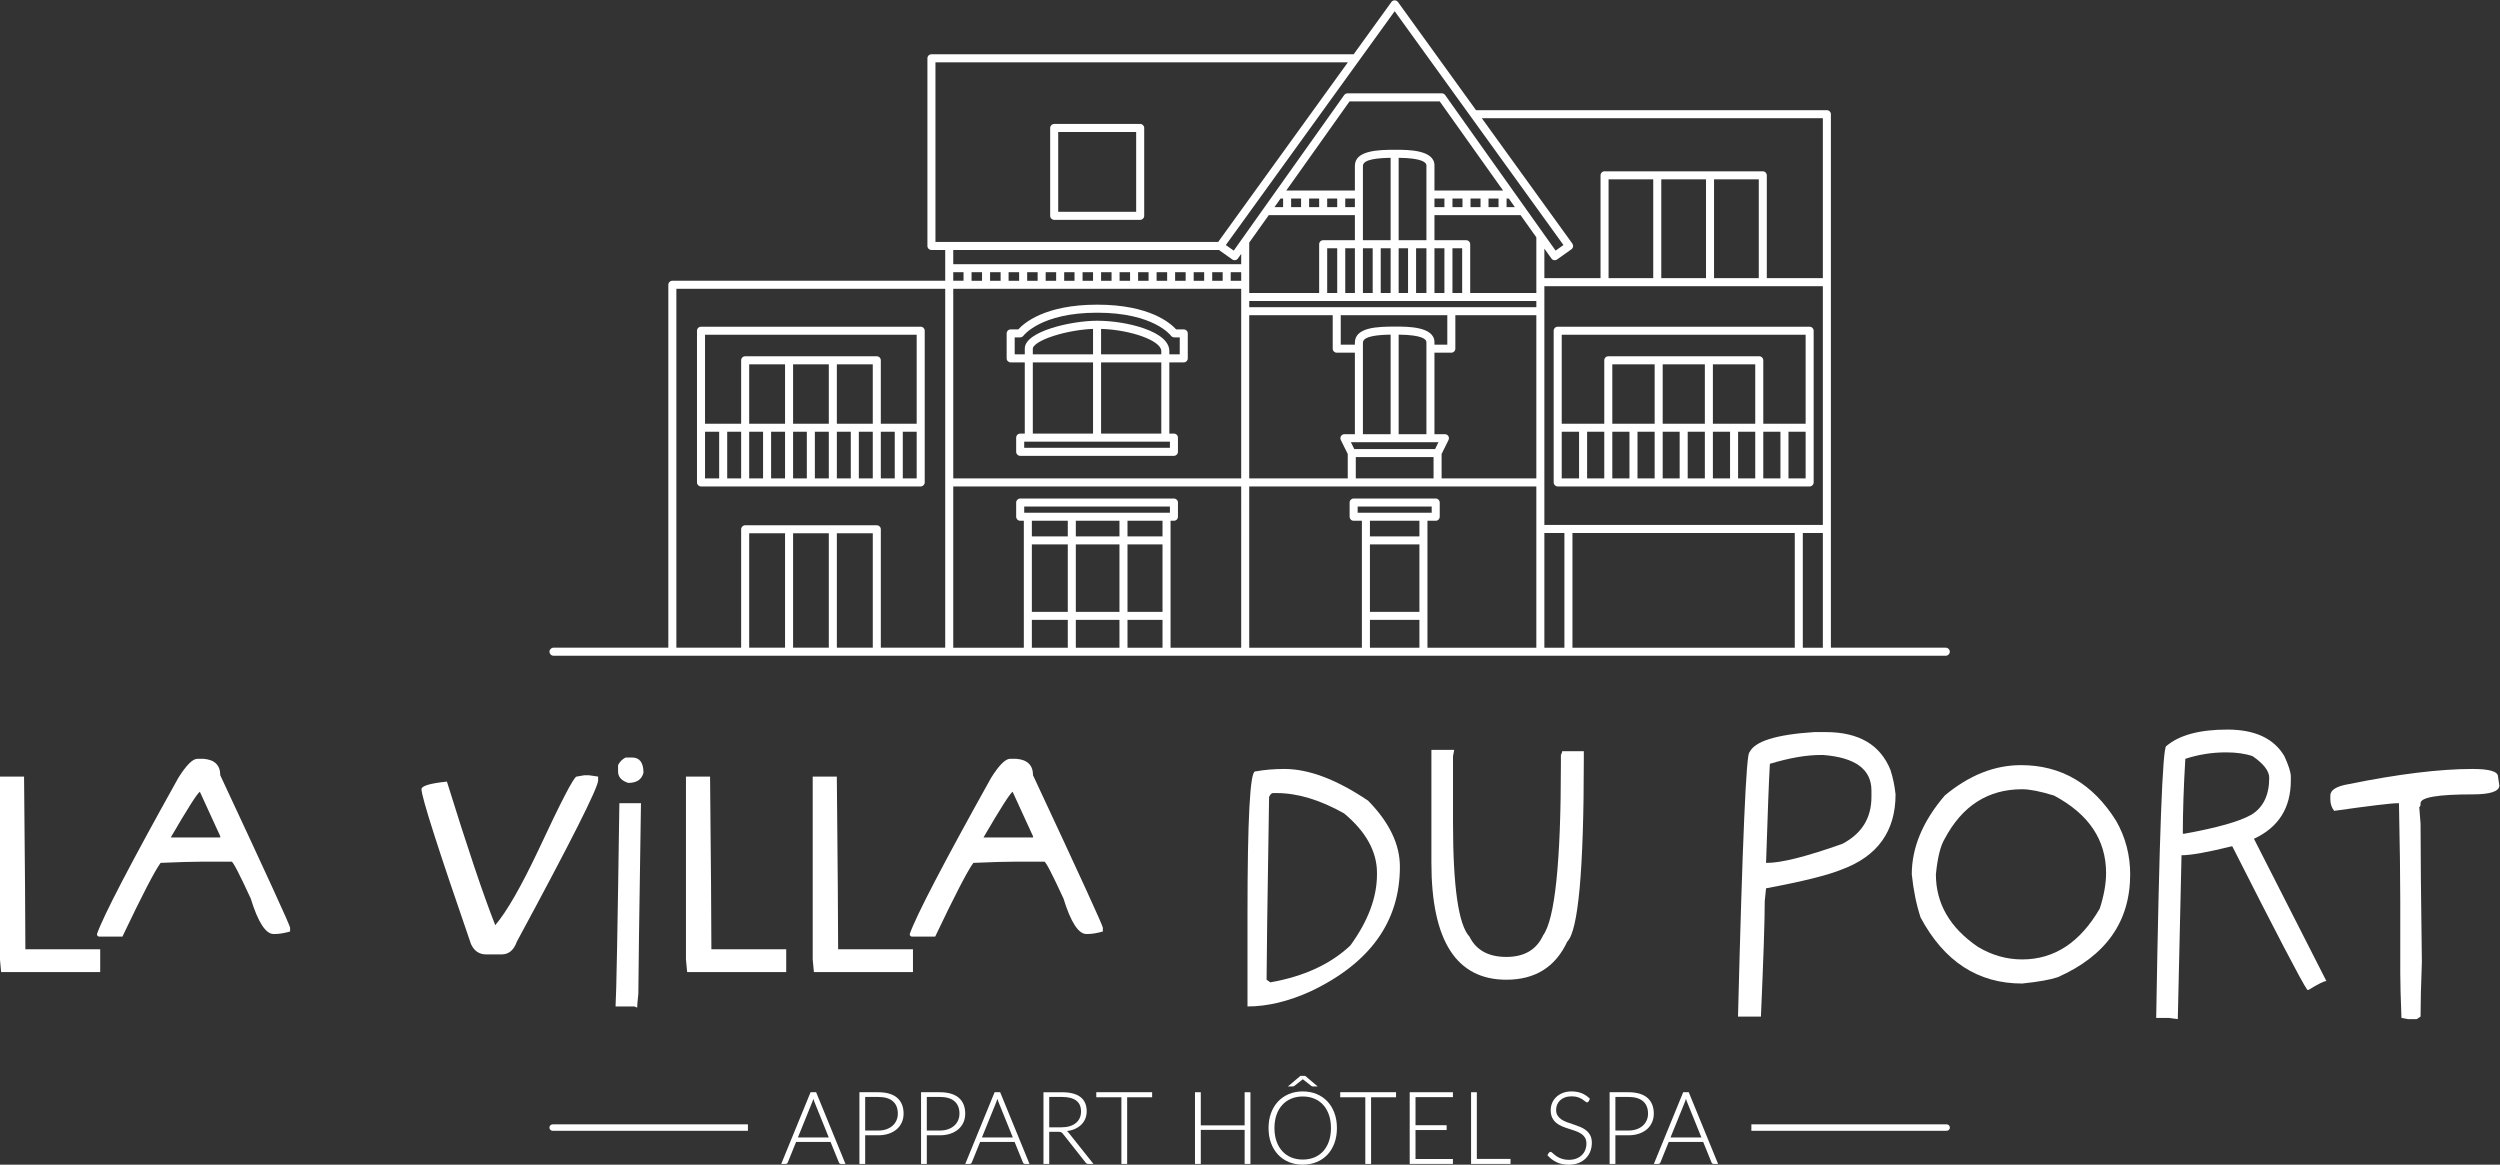 <?xml version="1.0" encoding="UTF-8" standalone="no"?>
<svg
   xmlns:dc="http://purl.org/dc/elements/1.1/"
   xmlns:cc="http://creativecommons.org/ns#"
   xmlns:rdf="http://www.w3.org/1999/02/22-rdf-syntax-ns#"
   xmlns:svg="http://www.w3.org/2000/svg"
   xmlns="http://www.w3.org/2000/svg"
   xmlns:sodipodi="http://sodipodi.sourceforge.net/DTD/sodipodi-0.dtd"
   xmlns:inkscape="http://www.inkscape.org/namespaces/inkscape"
   inkscape:version="1.0 (4035a4fb49, 2020-05-01)"
   sodipodi:docname="villa-du-port_blanc.svg"
   viewBox="0 0 518.492 241.549"
   height="241.549"
   width="518.492"
   xml:space="preserve"
   id="svg2"
   version="1.1"><rect x="0" y="0" width="518.492" height="241.549" fill="#333333" stroke="none"/><defs
     id="defs6"><clipPath
       id="clipPath18"
       clipPathUnits="userSpaceOnUse"><path
         id="path16"
         d="M 0,242.539 H 446.889 V 0 H 0 Z" /></clipPath></defs><sodipodi:namedview
     inkscape:current-layer="g10"
     inkscape:window-maximized="1"
     inkscape:window-y="30"
     inkscape:window-x="0"
     inkscape:cy="186.77287"
     inkscape:cx="243.83533"
     inkscape:zoom="1.6071338"
     inkscape:guide-bbox="true"
     showguides="true"
     fit-margin-bottom="0"
     fit-margin-right="0"
     fit-margin-left="0"
     fit-margin-top="0"
     showgrid="false"
     id="namedview4"
     inkscape:window-height="947"
     inkscape:window-width="1680"
     inkscape:pageshadow="2"
     inkscape:pageopacity="0"
     guidetolerance="10"
     gridtolerance="10"
     objecttolerance="10"
     borderopacity="1"
     bordercolor="#666666"
     pagecolor="#ffffff" /><g
     transform="matrix(1.333,0,0,-1.333,-38.587,285.913)"
     inkscape:label="logo_la_villa_du_port"
     inkscape:groupmode="layer"
     id="g10"><path
       d="m 145.315,39.553 h -30.384 c -0.276,0 -0.5,-0.224 -0.5,-0.5 0,-0.276 0.224,-0.5 0.5,-0.5 h 30.384 z"
       style="fill:#ffffff;fill-opacity:1;fill-rule:nonzero;stroke:none"
       id="path22" /><path
       d="m 331.822,39.553 h -30.385 v -1 h 30.385 c 0.276,0 0.5,0.224 0.5,0.5 0,0.276 -0.224,0.5 -0.5,0.5"
       style="fill:#ffffff;fill-opacity:1;fill-rule:nonzero;stroke:none"
       id="path26" /><path
       d="m 212.5,159.355 h -1.62 v 0.51 c 0,1.41 -1.38,2.64 -3.98,3.54 -2.11,0.74 -4.83,1.18 -7.27,1.18 -3.96,0 -11.24,-1.64 -11.24,-4.32 v -0.91 h -1.57 v 2.64 h 0.85 c 0.2,0 0.39,0.1 0.51,0.26 0.03,0.03 2.68,3.58 11.45,3.58 h 0.06 c 8.77,0 11.42,-3.55 11.44,-3.58 0.12,-0.16 0.31,-0.26 0.52,-0.26 h 0.85 z m -12.24,0 v 3.96 c 4.66,-0.14 9.37,-1.84 9.37,-3.45 v -0.51 z m 9.37,-12.33 h -9.37 v 11.08 h 9.37 z m -19.99,12.33 v 0.91 c 0,0.33 0.68,1.15 3.29,1.98 1.89,0.6 4.16,1 6.08,1.07 v -3.96 z m 9.37,-12.33 h -9.37 v 11.08 h 9.37 z m 11.96,-2.21 h -22.67 v 0.96 h 22.67 z m 2.15,18.42 h -1.18 c -0.82,0.92 -4.07,3.85 -12.25,3.85 h -0.06 c -8.18,0 -11.43,-2.93 -12.25,-3.85 h -1.18 c -0.35,0 -0.63,-0.27 -0.63,-0.62 v -3.89 c 0,-0.34 0.28,-0.62 0.63,-0.62 h 2.19 v -11.08 h -0.72 c -0.34,0 -0.62,-0.28 -0.62,-0.63 v -2.21 c 0,-0.34 0.28,-0.62 0.62,-0.62 h 23.92 c 0.35,0 0.63,0.28 0.63,0.62 v 2.21 c 0,0.35 -0.28,0.63 -0.63,0.63 h -0.71 v 11.08 h 2.24 c 0.35,0 0.63,0.28 0.63,0.62 v 3.89 c 0,0.35 -0.28,0.62 -0.63,0.62"
       style="fill:#ffffff;fill-opacity:1;fill-rule:nonzero;stroke:none"
       id="path30" /><path
       id="path32"
       style="fill:#ffffff;fill-opacity:1;fill-rule:nonzero;stroke:none"
       d="m 205.72,181.534 h -12.13 v 12.42 h 12.13 z m 0.63,13.671 h -13.38 c -0.35,0 -0.63,-0.281 -0.63,-0.62 v -13.681 c 0,-0.339 0.28,-0.62 0.63,-0.62 h 13.38 c 0.34,0 0.62,0.281 0.62,0.62 v 13.681 c 0,0.339 -0.28,0.62 -0.62,0.62" /><path
       d="m 309.88,148.565 h -6.59 v 9.86 c 0,0.35 -0.28,0.63 -0.62,0.63 h -23.49 c -0.35,0 -0.63,-0.28 -0.63,-0.63 v -9.86 h -6.62 v 13.84 h 37.95 z m 0,-8.51 h -2.67 v 7.26 h 2.67 z m -3.92,0 h -2.67 v 7.26 h 2.67 z m -3.92,8.51 h -6.59 v 9.24 h 6.59 z m 0,-8.51 h -2.67 v 7.26 h 2.67 z m -3.92,0 h -2.67 v 7.26 h 2.67 z m -3.92,8.51 h -6.561 v 9.24 h 6.561 z m 0,-8.51 h -2.67 v 7.26 h 2.67 z m -3.92,0 h -2.641 v 7.26 h 2.641 z m -3.89,8.51 h -6.59 v 9.24 h 6.59 z m 0,-8.51 h -2.67 v 7.26 h 2.67 z m -3.92,0 h -2.67 v 7.26 h 2.67 z m -3.92,0 h -2.67 v 7.26 h 2.67 z m -3.92,0 h -2.7 v 7.26 h 2.7 z m 35.88,23.6 h -39.21 c -0.34,0 -0.62,-0.28 -0.62,-0.63 v -23.6 c 0,-0.34 0.28,-0.62 0.62,-0.62 h 39.21 c 0.34,0 0.62,0.28 0.62,0.62 v 23.6 c 0,0.35 -0.28,0.63 -0.62,0.63"
       style="fill:#ffffff;fill-opacity:1;fill-rule:nonzero;stroke:none"
       id="path36" /><path
       d="m 171.57,148.565 h -5.58 v 9.86 c 0,0.35 -0.28,0.63 -0.63,0.63 h -20.48 c -0.34,0 -0.62,-0.28 -0.62,-0.63 v -9.86 h -5.62 v 13.84 h 32.93 z m 0,-8.51 h -2.16 v 7.26 h 2.16 z m -3.41,0 h -2.17 v 7.26 h 2.17 z m -3.42,8.51 h -5.59 v 9.24 h 5.59 z m 0,-8.51 h -2.17 v 7.26 h 2.17 z m -3.42,0 h -2.17 v 7.26 h 2.17 z m -3.42,8.51 h -5.56 v 9.24 h 5.56 z m 0,-8.51 h -2.17 v 7.26 h 2.17 z m -3.42,0 h -2.14 v 7.26 h 2.14 z m -3.39,8.51 h -5.58 v 9.24 h 5.58 z m 0,-8.51 h -2.17 v 7.26 h 2.17 z m -3.42,0 h -2.16 v 7.26 h 2.16 z m -3.41,0 h -2.17 v 7.26 h 2.17 z m -3.42,0 h -2.2 v 7.26 h 2.2 z m 31.36,23.6 h -34.19 c -0.34,0 -0.62,-0.28 -0.62,-0.63 v -23.6 c 0,-0.34 0.28,-0.62 0.62,-0.62 h 34.19 c 0.34,0 0.62,0.28 0.62,0.62 v 23.6 c 0,0.35 -0.28,0.63 -0.62,0.63"
       style="fill:#ffffff;fill-opacity:1;fill-rule:nonzero;stroke:none"
       id="path40" /><path
       d="m 312.559,171.214 h -8.72 v 15.99 c 0,0.35 -0.28,0.63 -0.62,0.63 h -24.63 c -0.34,0 -0.62,-0.28 -0.62,-0.63 v -15.99 h -8.739 v 4.59 l 1.1,-1.54 c 0.2,-0.28 0.589,-0.35 0.87,-0.15 l 2.24,1.59 c 0.14,0.1 0.229,0.25 0.26,0.41 0.019,0.17 -0.021,0.33 -0.111,0.47 l -14.09,19.51 h 53.06 z m -16.93,15.37 h 6.96 v -15.37 h -6.96 z m -8.21,0 h 6.96 v -15.37 h -6.96 z m -8.2,0 h 6.95 v -15.37 h -6.95 z m 33.34,-53.77 h -43.329 v 37.15 h 43.329 z m 0,-19.1 h -3.119 v 17.85 h 3.119 z m -4.369,0 h -34.591 v 17.85 h 34.591 z m -35.841,0 h -3.119 v 17.85 h 3.119 z m -5.989,68.28 v 0.01 l -1.311,1.84 -11.26,15.86 c -0.12,0.16 -0.309,0.26 -0.509,0.26 h -14.681 c -0.199,0 -0.39,-0.1 -0.51,-0.26 l -10.74,-15.12 -1.83,-2.58 c 0,-0.01 0,-0.01 -0.01,-0.01 l -4.61,-6.5 -1.23,0.87 26.271,36.38 26.26,-36.38 -1.22,-0.87 z m -3.011,0.27 v 1.33 h 0.351 l 0.939,-1.33 z m 4.631,-13.36 h -10.29 v 7.58 c 0,0.35 -0.28,0.63 -0.631,0.63 h -4.93 v 3.9 h 13.401 l 2.45,-3.45 z m -13.051,6.96 h 1.511 v -6.96 h -1.511 z m -17.93,-6.96 h -1.56 v 6.96 h 1.56 z m 2.75,0 h -1.5 v 6.96 h 1.5 z m -8.37,13.36 h -1.55 v 1.33 h 1.55 z m 2.811,0 h -1.561 v 1.33 h 1.561 z m 2.809,0 h -1.56 v 1.33 h 1.56 z m 2.75,0 h -1.5 v 1.33 h 1.5 z m 2.77,-13.36 h -1.52 v 6.96 h 1.52 z m 2.79,0 h -1.54 v 6.96 h 1.54 z m -4.31,8.21 v 11.57 c 0,1.06 2.52,1.22 4.31,1.25 v -12.82 z m 7.02,-8.21 h -1.46 v 6.96 h 1.46 z m 2.86,0 h -1.61 v 6.96 h 1.61 z m -4.32,8.21 v 12.82 c 3.75,-0.04 4.32,-0.76 4.32,-1.18 v -11.64 z m 5.57,-1.25 h 1.55 v -6.96 h -1.55 z m 1.55,6.4 h -1.55 v 1.33 h 1.55 z m 2.811,0 h -1.561 v 1.33 h 1.561 z m 2.809,0 h -1.56 v 1.33 h 1.56 z m 2.8,0 h -1.56 v 1.33 h 1.56 z m -9.97,2.58 v 3.91 c 0,2.43 -4.149,2.43 -5.92,2.43 h -0.269 c -1.28,0 -2.83,-0.02 -4.061,-0.35 -1.219,-0.32 -2.13,-0.94 -2.13,-2.15 v -3.84 h -10.679 l 9.849,13.87 h 14.031 l 9.859,-13.87 z m -24.889,-2.58 0.939,1.33 h 0.401 v -1.33 z m 12.509,-1.25 v -3.9 h -4.929 c -0.351,0 -0.63,-0.28 -0.63,-0.63 v -7.58 h -10.88 v 7.84 l 3.039,4.27 z m 28.231,-14.32 h -44.67 v 0.96 h 44.67 z m 0,-26.64 h -14.74 v 3.8 l 1.08,2.18 c 0.09,0.2 0.08,0.43 -0.031,0.61 -0.12,0.18 -0.32,0.29 -0.54,0.29 h -1.62 v 12.68 h 2.62 c 0.35,0 0.63,0.28 0.63,0.62 v 5.21 h 12.601 z m -21.421,6.88 v 15.49 c 3.75,-0.04 4.32,-0.75 4.32,-1.18 v -14.31 z m -5.56,0 v 14.24 c 0,1.06 2.52,1.22 4.31,1.25 v -15.49 z m 10.991,-6.88 h -12.101 v 3.32 h 12.101 z m -12.34,4.57 -0.521,1.06 h 13.62 l -0.519,-1.06 z m 6.559,19.05 h -0.269 c -1.28,0 -2.83,-0.02 -4.061,-0.34 -1.219,-0.32 -2.13,-0.95 -2.13,-2.16 v -0.31 h -2.2 v 4.58 h 16.58 v -4.58 h -2 v 0.38 c 0,2.43 -4.149,2.43 -5.92,2.43 m -9.28,-4.06 h 2.82 v -12.68 h -1.629 c -0.21,0 -0.411,-0.11 -0.531,-0.29 -0.109,-0.18 -0.12,-0.41 -0.03,-0.61 l 1.08,-2.18 v -3.8 h -15.329 v 25.39 h 12.989 v -5.21 c 0,-0.34 0.281,-0.62 0.63,-0.62 m 31.051,-45.9 h -16.941 v 19.75 h 1.291 c 0.339,0 0.62,0.28 0.62,0.63 v 2.21 c 0,0.34 -0.281,0.62 -0.62,0.62 h -12.781 c -0.34,0 -0.62,-0.28 -0.62,-0.62 v -2.21 c 0,-0.35 0.28,-0.63 0.62,-0.63 h 1.29 v -19.75 h -17.529 v 25.09 h 44.67 z m -27.801,21.96 h 11.521 v -0.96 h -11.521 z m 9.61,-4.64 h -7.7 v 2.43 h 7.7 z m 0,-11.74 h -7.7 v 10.49 h 7.7 z m 0,-5.58 h -7.7 v 4.33 h 7.7 z m -27.729,59.67 h -44.801 v 2.21 h 41.341 l 2.08,-1.48 c 0.109,-0.08 0.239,-0.11 0.359,-0.11 0.201,0 0.391,0.09 0.51,0.26 l 0.511,0.72 z m 0,-2.58 h -1.63 v 1.33 h 1.63 z m -4.511,1.33 h 1.63 v -1.33 h -1.63 z m -2.88,0 h 1.63 v -1.33 h -1.63 z m -2.89,0 h 1.64 v -1.33 h -1.64 z m -2.88,0 h 1.64 v -1.33 h -1.64 z m -2.88,0 h 1.63 v -1.33 h -1.63 z m -2.879,0 h 1.63 v -1.33 h -1.63 z m -2.881,0 h 1.63 v -1.33 h -1.63 z m -2.88,0 h 1.63 v -1.33 h -1.63 z m -2.86,0 h 1.61 v -1.33 h -1.61 z m -2.879,0 h 1.63 v -1.33 h -1.63 z m -2.881,0 h 1.63 v -1.33 h -1.63 z m -2.889,0 h 1.64 v -1.33 h -1.64 z m -2.88,0 h 1.64 v -1.33 h -1.64 z m -2.881,0 h 1.63 v -1.33 h -1.63 z m 41.951,-32.08 h -44.8 v 29.5 h 44.8 z m 0,-26.34 h -10.991 v 19.75 h 0.52 c 0.35,0 0.631,0.28 0.631,0.63 v 2.21 c 0,0.34 -0.281,0.62 -0.631,0.62 h -23.92 c -0.339,0 -0.62,-0.28 -0.62,-0.62 v -2.21 c 0,-0.35 0.281,-0.63 0.62,-0.63 h 0.571 v -19.75 h -10.981 v 25.09 h 44.801 z m -11.09,21 h -22.67 v 0.96 h 22.67 z m -1.151,-3.68 h -5.45 v 2.43 h 5.45 z m 0,-11.74 h -5.45 v 10.49 h 5.45 z m 0,-5.58 h -5.45 v 4.33 h 5.45 z m -6.699,17.32 h -6.79 v 2.43 h 6.79 z m 0,-11.74 h -6.79 v 10.49 h 6.79 z m 0,-5.58 h -6.79 v 4.33 h 6.79 z m -8.04,17.32 h -5.59 v 2.43 h 5.59 z m 0,-11.74 h -5.59 v 10.49 h 5.59 z m 0,-5.58 h -5.59 v 4.33 h 5.59 z m -17.821,58.42 h 1.6 v -1.33 h -1.6 z m -2.769,4.71 v 27.95 h 64.17 l -20.181,-27.95 z m 1.519,-63.13 h -10.019 v 18.43 c 0,0.34 -0.281,0.62 -0.631,0.62 h -20.48 c -0.34,0 -0.62,-0.28 -0.62,-0.62 v -18.43 h -10.079 v 55.84 h 41.829 z m -11.269,0 h -5.59 v 17.8 h 5.59 z m -6.841,0 h -5.56 v 17.8 h 5.56 z m -6.81,0 h -5.58 v 17.8 h 5.58 z m 180.59,0 h -17.87 v 83.01 c 0,0.34 -0.279,0.62 -0.619,0.62 h -54.591 l -12.149,16.83 c -0.12,0.17 -0.311,0.26 -0.51,0.26 -0.2,0 -0.391,-0.09 -0.511,-0.26 l -5.87,-8.13 h -65.689 c -0.351,0 -0.63,-0.28 -0.63,-0.63 v -29.2 c 0,-0.34 0.279,-0.62 0.63,-0.62 h 2.139 v -4.79 h -42.449 c -0.351,0 -0.63,-0.28 -0.63,-0.62 v -56.47 h -17.87 c -0.34,0 -0.621,-0.28 -0.621,-0.62 0,-0.35 0.281,-0.63 0.621,-0.63 h 216.619 c 0.351,0 0.63,0.28 0.63,0.63 0,0.34 -0.279,0.62 -0.63,0.62"
       style="fill:#ffffff;fill-opacity:1;fill-rule:nonzero;stroke:none"
       id="path44" /><path
       d="m 155.431,43.335 c 0.021,0.063 0.041,0.129 0.062,0.196 0.021,-0.067 0.041,-0.133 0.062,-0.196 0.039,-0.119 0.075,-0.219 0.11,-0.304 l 2.23,-5.517 h -4.805 l 2.231,5.51 c 0.035,0.091 0.072,0.196 0.11,0.311 m 0.494,1.218 h -0.865 l -4.536,-11.086 -0.028,-0.069 h 0.684 c 0.084,0 0.158,0.025 0.22,0.074 0.059,0.049 0.1,0.104 0.123,0.169 l 1.285,3.178 h 5.363 l 1.292,-3.178 c 0.029,-0.072 0.071,-0.13 0.123,-0.172 0.056,-0.047 0.128,-0.071 0.212,-0.071 h 0.692 l -4.552,11.124 z"
       style="fill:#ffffff;fill-opacity:1;fill-rule:nonzero;stroke:none"
       id="path48" /><path
       d="m 168.639,41.221 c 0,-0.377 -0.071,-0.729 -0.211,-1.046 -0.14,-0.318 -0.344,-0.598 -0.604,-0.831 -0.264,-0.235 -0.588,-0.421 -0.965,-0.553 -0.377,-0.133 -0.813,-0.2 -1.295,-0.2 h -2.006 v 5.229 h 2.006 c 1.02,0 1.796,-0.228 2.307,-0.676 0.509,-0.445 0.768,-1.093 0.768,-1.923 m -3.075,3.331 h -2.902 v -11.154 h 0.896 v 4.453 h 2.006 c 0.612,0 1.169,0.083 1.656,0.248 0.488,0.166 0.909,0.4 1.252,0.697 0.342,0.298 0.608,0.658 0.79,1.07 0.181,0.41 0.273,0.866 0.273,1.355 0,1.062 -0.338,1.894 -1.005,2.469 -0.666,0.572 -1.663,0.862 -2.966,0.862"
       style="fill:#ffffff;fill-opacity:1;fill-rule:nonzero;stroke:none"
       id="path52" /><path
       d="m 178.226,41.221 c 0,-0.376 -0.071,-0.728 -0.211,-1.046 -0.141,-0.319 -0.345,-0.599 -0.605,-0.831 -0.264,-0.235 -0.588,-0.421 -0.964,-0.553 -0.377,-0.133 -0.813,-0.2 -1.296,-0.2 h -2.005 v 5.229 h 2.005 c 1.02,0 1.796,-0.228 2.308,-0.676 0.509,-0.445 0.768,-1.093 0.768,-1.923 m -3.076,3.331 h -2.901 v -11.154 h 0.896 v 4.453 h 2.005 c 0.612,0 1.17,0.083 1.657,0.248 0.487,0.165 0.908,0.4 1.252,0.697 0.342,0.298 0.608,0.658 0.79,1.07 0.181,0.411 0.273,0.867 0.273,1.355 0,1.062 -0.338,1.894 -1.005,2.469 -0.666,0.572 -1.664,0.862 -2.967,0.862"
       style="fill:#ffffff;fill-opacity:1;fill-rule:nonzero;stroke:none"
       id="path56" /><path
       d="m 184.065,43.335 c 0.021,0.063 0.042,0.129 0.062,0.196 0.021,-0.067 0.042,-0.133 0.063,-0.196 0.035,-0.109 0.072,-0.212 0.109,-0.304 l 2.23,-5.517 h -4.805 l 2.232,5.511 c 0.038,0.102 0.075,0.206 0.109,0.31 m 0.494,1.218 h -0.864 l -4.536,-11.086 -0.029,-0.069 h 0.685 c 0.083,0 0.157,0.025 0.219,0.074 0.059,0.049 0.1,0.104 0.124,0.169 l 1.284,3.178 h 5.363 l 1.292,-3.178 c 0.029,-0.072 0.071,-0.129 0.123,-0.172 0.056,-0.047 0.128,-0.071 0.212,-0.071 h 0.692 l -4.552,11.124 z"
       style="fill:#ffffff;fill-opacity:1;fill-rule:nonzero;stroke:none"
       id="path60" /><path
       d="m 196.934,40.531 c -0.137,-0.299 -0.338,-0.559 -0.6,-0.771 -0.26,-0.212 -0.586,-0.379 -0.966,-0.496 -0.383,-0.114 -0.822,-0.172 -1.303,-0.172 h -1.872 v 4.728 h 1.974 c 0.968,0 1.715,-0.188 2.22,-0.56 0.5,-0.369 0.754,-0.944 0.754,-1.71 0,-0.376 -0.07,-0.719 -0.207,-1.019 m -1.968,-2.023 c 0.437,0.057 0.837,0.165 1.19,0.32 0.389,0.172 0.727,0.393 1.003,0.658 0.275,0.266 0.491,0.58 0.64,0.935 0.148,0.353 0.222,0.749 0.222,1.175 0,0.965 -0.324,1.707 -0.963,2.207 -0.636,0.498 -1.608,0.749 -2.891,0.749 h -2.87 v -11.154 h 0.896 v 5 h 1.395 c 0.206,0 0.358,-0.022 0.452,-0.065 0.094,-0.044 0.184,-0.12 0.268,-0.229 l 3.539,-4.484 c 0.062,-0.079 0.125,-0.135 0.191,-0.169 0.064,-0.035 0.145,-0.053 0.239,-0.053 h 0.798 l -3.869,4.861 c -0.072,0.096 -0.153,0.179 -0.24,0.249"
       style="fill:#ffffff;fill-opacity:1;fill-rule:nonzero;stroke:none"
       id="path64" /><path
       d="m 199.515,43.773 h 3.907 V 33.398 h 0.896 v 10.375 h 3.884 v 0.779 h -8.687 z"
       style="fill:#ffffff;fill-opacity:1;fill-rule:nonzero;stroke:none"
       id="path68" /><path
       d="m 222.597,39.396 h -6.823 v 5.156 h -0.904 v -11.154 h 0.904 v 5.297 h 6.823 v -5.297 h 0.904 v 11.154 h -0.904 z"
       style="fill:#ffffff;fill-opacity:1;fill-rule:nonzero;stroke:none"
       id="path72" /><path
       d="m 236.027,38.978 c 0,-0.767 -0.107,-1.461 -0.317,-2.064 -0.21,-0.602 -0.511,-1.121 -0.893,-1.542 -0.383,-0.421 -0.849,-0.746 -1.384,-0.964 -0.537,-0.22 -1.143,-0.332 -1.802,-0.332 -0.648,0 -1.248,0.112 -1.782,0.332 -0.533,0.217 -1,0.543 -1.387,0.965 -0.388,0.42 -0.693,0.939 -0.905,1.541 -0.214,0.604 -0.322,1.298 -0.322,2.064 0,0.762 0.108,1.455 0.322,2.063 0.213,0.606 0.518,1.125 0.905,1.544 0.384,0.42 0.851,0.746 1.388,0.969 0.535,0.223 1.135,0.336 1.781,0.336 0.658,0 1.263,-0.113 1.801,-0.336 0.539,-0.223 1.005,-0.549 1.385,-0.968 0.381,-0.42 0.682,-0.939 0.893,-1.545 0.21,-0.606 0.317,-1.3 0.317,-2.063 m -0.547,4.137 c -0.465,0.497 -1.031,0.885 -1.681,1.156 -0.652,0.27 -1.381,0.407 -2.168,0.407 -0.776,0 -1.5,-0.138 -2.153,-0.41 -0.65,-0.273 -1.216,-0.662 -1.68,-1.156 -0.465,-0.495 -0.834,-1.1 -1.093,-1.799 -0.259,-0.697 -0.39,-1.482 -0.39,-2.335 0,-0.855 0.131,-1.643 0.39,-2.342 0.26,-0.699 0.629,-1.304 1.093,-1.797 0.465,-0.495 1.031,-0.882 1.68,-1.152 0.649,-0.271 1.373,-0.407 2.153,-0.407 0.792,0 1.521,0.136 2.168,0.407 0.65,0.269 1.215,0.657 1.681,1.152 0.467,0.494 0.833,1.1 1.089,1.797 0.256,0.697 0.386,1.486 0.386,2.342 0,0.854 -0.13,1.64 -0.386,2.335 -0.256,0.697 -0.622,1.304 -1.089,1.802"
       style="fill:#ffffff;fill-opacity:1;fill-rule:nonzero;stroke:none"
       id="path76" /><path
       d="m 230.184,45.466 c 0.05,0.013 0.096,0.034 0.144,0.067 l 1.224,0.961 c 0.043,0.032 0.074,0.056 0.102,0.08 l 0.005,-0.004 c 0.018,-0.019 0.048,-0.044 0.09,-0.075 l 1.222,-0.964 c 0.043,-0.03 0.092,-0.052 0.145,-0.066 0.051,-0.013 0.101,-0.02 0.149,-0.02 h 0.707 l -1.94,1.642 -0.014,0.012 h -0.74 l -1.85,-1.566 -0.104,-0.088 h 0.714 c 0.047,0 0.095,0.007 0.146,0.021"
       style="fill:#ffffff;fill-opacity:1;fill-rule:nonzero;stroke:none"
       id="path80" /><path
       d="m 237.465,43.773 h 3.906 V 33.398 h 0.897 v 10.375 h 3.884 v 0.779 h -8.687 z"
       style="fill:#ffffff;fill-opacity:1;fill-rule:nonzero;stroke:none"
       id="path84" /><path
       d="m 248.278,33.398 h 6.725 v 0.764 h -5.821 v 4.509 h 4.844 v 0.748 h -4.844 v 4.37 h 5.821 v 0.763 h -6.725 z"
       style="fill:#ffffff;fill-opacity:1;fill-rule:nonzero;stroke:none"
       id="path88" /><path
       d="m 258.722,44.552 h -0.896 v -11.154 h 6.139 v 0.779 h -5.243 z"
       style="fill:#ffffff;fill-opacity:1;fill-rule:nonzero;stroke:none"
       id="path92" /><path
       d="m 275.728,38.62 c -0.265,0.211 -0.567,0.388 -0.9,0.526 -0.34,0.142 -0.684,0.27 -1.025,0.381 -0.351,0.114 -0.694,0.232 -1.02,0.348 -0.322,0.113 -0.617,0.257 -0.877,0.428 -0.253,0.167 -0.46,0.372 -0.615,0.611 -0.154,0.234 -0.231,0.538 -0.231,0.902 0,0.281 0.053,0.55 0.156,0.8 0.105,0.254 0.259,0.48 0.459,0.671 0.2,0.192 0.452,0.347 0.751,0.459 0.301,0.111 0.653,0.168 1.045,0.168 0.396,0 0.731,-0.049 0.998,-0.145 0.27,-0.097 0.496,-0.206 0.675,-0.32 0.176,-0.112 0.32,-0.219 0.43,-0.315 0.117,-0.106 0.214,-0.158 0.296,-0.158 0.106,0 0.191,0.055 0.247,0.16 l 0.205,0.393 -0.027,0.026 c -0.377,0.377 -0.802,0.662 -1.264,0.847 -0.461,0.184 -0.987,0.277 -1.563,0.277 -0.513,0 -0.979,-0.081 -1.385,-0.242 -0.404,-0.163 -0.748,-0.38 -1.021,-0.643 -0.275,-0.27 -0.487,-0.581 -0.629,-0.929 -0.143,-0.349 -0.216,-0.716 -0.216,-1.089 0,-0.479 0.082,-0.885 0.244,-1.206 0.163,-0.32 0.378,-0.591 0.644,-0.805 0.265,-0.214 0.567,-0.392 0.9,-0.527 0.336,-0.138 0.682,-0.262 1.026,-0.369 0.367,-0.115 0.701,-0.225 1.018,-0.335 0.328,-0.114 0.623,-0.256 0.877,-0.421 0.251,-0.162 0.459,-0.37 0.616,-0.617 0.153,-0.243 0.231,-0.559 0.231,-0.939 0,-0.35 -0.063,-0.685 -0.185,-0.993 -0.121,-0.305 -0.299,-0.574 -0.532,-0.798 -0.23,-0.224 -0.517,-0.403 -0.854,-0.533 -0.34,-0.131 -0.729,-0.197 -1.157,-0.197 -0.308,0 -0.591,0.031 -0.84,0.093 -0.241,0.059 -0.461,0.136 -0.656,0.226 -0.191,0.091 -0.36,0.19 -0.501,0.292 -0.136,0.101 -0.262,0.201 -0.372,0.294 -0.081,0.073 -0.154,0.135 -0.217,0.19 l -0.049,0.043 c -0.083,0.071 -0.153,0.105 -0.212,0.105 -0.098,0 -0.187,-0.047 -0.261,-0.14 l -0.239,-0.375 0.025,-0.029 c 0.397,-0.45 0.867,-0.81 1.397,-1.07 0.53,-0.26 1.171,-0.392 1.906,-0.392 0.566,0 1.077,0.089 1.518,0.264 0.444,0.178 0.823,0.422 1.126,0.728 0.306,0.304 0.542,0.669 0.704,1.083 0.16,0.414 0.241,0.86 0.241,1.327 0,0.458 -0.082,0.847 -0.244,1.159 -0.161,0.308 -0.377,0.573 -0.643,0.786"
       style="fill:#ffffff;fill-opacity:1;fill-rule:nonzero;stroke:none"
       id="path96" /><path
       d="m 285.36,41.221 c 0,-0.376 -0.071,-0.729 -0.212,-1.046 -0.141,-0.319 -0.344,-0.599 -0.604,-0.831 -0.263,-0.235 -0.587,-0.421 -0.964,-0.553 -0.378,-0.133 -0.814,-0.2 -1.296,-0.2 h -2.005 v 5.229 h 2.005 c 1.019,0 1.796,-0.228 2.307,-0.676 0.51,-0.445 0.769,-1.093 0.769,-1.923 m -3.076,3.331 h -2.902 v -11.154 h 0.897 v 4.453 h 2.005 c 0.612,0 1.169,0.083 1.656,0.248 0.488,0.165 0.909,0.399 1.253,0.697 0.342,0.298 0.607,0.657 0.789,1.07 0.182,0.411 0.274,0.867 0.274,1.355 0,1.062 -0.338,1.894 -1.006,2.469 -0.665,0.572 -1.663,0.862 -2.966,0.862"
       style="fill:#ffffff;fill-opacity:1;fill-rule:nonzero;stroke:none"
       id="path100" /><path
       d="m 291.2,43.335 c 0.021,0.063 0.041,0.129 0.062,0.197 0.02,-0.068 0.041,-0.134 0.061,-0.197 0.034,-0.105 0.072,-0.208 0.111,-0.304 l 2.23,-5.517 h -4.806 l 2.232,5.51 c 0.038,0.099 0.075,0.204 0.11,0.311 m 0.506,1.187 -0.013,0.031 h -0.863 l -4.536,-11.086 -0.029,-0.069 h 0.683 c 0.084,0 0.157,0.025 0.221,0.074 0.058,0.049 0.099,0.104 0.123,0.169 l 1.285,3.178 h 5.362 l 1.292,-3.179 c 0.03,-0.072 0.072,-0.129 0.123,-0.171 0.056,-0.047 0.127,-0.071 0.212,-0.071 h 0.692 z"
       style="fill:#ffffff;fill-opacity:1;fill-rule:nonzero;stroke:none"
       id="path104" /><path
       d="m 28.94,93.661 h 3.751 c 0.136,-13.84 0.204,-22.797 0.204,-26.869 h 11.643 v -3.547 h -15.412 l -0.186,1.969 z"
       style="fill:#ffffff;fill-opacity:1;fill-rule:nonzero;stroke:none"
       id="path108" /><path
       d="m 55.513,84.191 h 7.706 v 0.186 l -3.175,6.925 c -0.397,-0.235 -1.907,-2.605 -4.531,-7.111 m 4.141,12.236 h 0.984 c 1.72,-0.148 2.581,-1.003 2.581,-2.562 7.242,-15.499 10.863,-23.403 10.863,-23.712 v -0.595 c -0.917,-0.26 -1.709,-0.389 -2.377,-0.389 h -0.186 c -1.238,0 -2.426,1.843 -3.565,5.533 -1.758,3.812 -2.748,5.719 -2.971,5.719 h -4.735 c -1.387,0 -3.491,-0.062 -6.314,-0.185 -0.928,-1.276 -2.909,-5.102 -5.942,-11.476 h -3.546 c -0.272,0 -0.409,0.135 -0.409,0.409 1.016,2.883 5.237,10.986 12.664,24.306 1.238,1.968 2.222,2.952 2.953,2.952"
       style="fill:#ffffff;fill-opacity:1;fill-rule:nonzero;stroke:none"
       id="path112" /><path
       d="m 119.835,93.865 h 0.78 l 1.393,-0.204 v -0.594 c 0,-1.128 -4.215,-9.489 -12.646,-25.087 -0.47,-1.325 -1.262,-1.987 -2.377,-1.987 h -2.377 c -1.089,0 -1.881,0.532 -2.376,1.598 -5.138,14.878 -7.706,22.914 -7.706,24.102 0,0.52 1.318,0.915 3.955,1.188 3.168,-10.213 5.675,-17.659 7.52,-22.338 1.783,2.092 4.017,5.979 6.704,11.661 3.527,7.563 5.508,11.383 5.942,11.457 z"
       style="fill:#ffffff;fill-opacity:1;fill-rule:nonzero;stroke:none"
       id="path116" /><path
       d="m 126.297,96.631 h 0.984 c 1.189,0 1.783,-0.793 1.783,-2.376 -0.273,-1.054 -1.065,-1.579 -2.377,-1.579 -1.052,0.347 -1.578,0.94 -1.578,1.783 v 0.984 c 0.26,0.532 0.656,0.928 1.188,1.188 m -0.984,-7.111 h 3.361 c -0.273,-17.579 -0.409,-27.457 -0.409,-29.636 -0.124,-1.176 -0.185,-1.9 -0.185,-2.173 l -0.409,0.186 h -2.952 c 0.123,1.745 0.322,12.286 0.594,31.623"
       style="fill:#ffffff;fill-opacity:1;fill-rule:nonzero;stroke:none"
       id="path120" /><path
       d="m 135.674,93.661 h 3.751 c 0.136,-13.84 0.204,-22.797 0.204,-26.869 h 11.643 v -3.547 h -15.412 l -0.186,1.969 z"
       style="fill:#ffffff;fill-opacity:1;fill-rule:nonzero;stroke:none"
       id="path124" /><path
       d="m 155.394,93.661 h 3.751 c 0.136,-13.84 0.204,-22.797 0.204,-26.869 h 11.643 v -3.547 h -15.412 l -0.186,1.969 z"
       style="fill:#ffffff;fill-opacity:1;fill-rule:nonzero;stroke:none"
       id="path128" /><path
       d="m 181.966,84.191 h 7.706 v 0.186 l -3.175,6.925 c -0.397,-0.235 -1.906,-2.605 -4.531,-7.111 m 4.141,12.236 h 0.984 c 1.721,-0.148 2.581,-1.003 2.581,-2.562 7.242,-15.499 10.863,-23.403 10.863,-23.712 v -0.595 c -0.916,-0.26 -1.708,-0.389 -2.377,-0.389 h -0.186 c -1.237,0 -2.426,1.843 -3.565,5.533 -1.758,3.812 -2.748,5.719 -2.971,5.719 h -4.735 c -1.386,0 -3.491,-0.062 -6.313,-0.185 -0.929,-1.276 -2.909,-5.102 -5.942,-11.476 h -3.547 c -0.272,0 -0.409,0.135 -0.409,0.409 1.016,2.883 5.237,10.986 12.664,24.306 1.238,1.968 2.222,2.952 2.953,2.952"
       style="fill:#ffffff;fill-opacity:1;fill-rule:nonzero;stroke:none"
       id="path132" /><path
       d="m 226.401,90.504 c -0.26,-16.205 -0.39,-25.687 -0.39,-28.448 l 0.577,-0.408 c 5.223,0.916 9.376,2.828 12.459,5.738 2.76,3.8 4.141,7.488 4.141,11.066 v 0.204 c 0,3.343 -1.709,6.438 -5.125,9.285 -3.751,2.104 -7.242,3.157 -10.474,3.157 h -0.593 c -0.199,0 -0.397,-0.198 -0.595,-0.594 m 2.377,4.345 c 3.812,0 8.158,-1.648 13.035,-4.94 3.293,-3.367 4.94,-6.79 4.94,-10.268 0,-8.518 -4.612,-14.973 -13.834,-19.367 -3.466,-1.584 -6.759,-2.377 -9.878,-2.377 v 14.223 c 0,14.893 0.395,22.339 1.188,22.339 1.423,0.26 2.94,0.39 4.549,0.39"
       style="fill:#ffffff;fill-opacity:1;fill-rule:nonzero;stroke:none"
       id="path136" /><path
       d="m 251.655,97.82 h 3.547 l -0.186,-0.983 v -10.288 c 0,-10.041 0.854,-15.969 2.563,-17.789 1.04,-2.105 2.952,-3.157 5.737,-3.157 2.785,0 4.692,1.12 5.72,3.362 1.844,2.537 2.766,11.431 2.766,26.683 v 1.374 c 0.136,0.26 0.205,0.457 0.205,0.594 h 3.361 v -1.189 c 0,-17.294 -0.861,-26.776 -2.581,-28.447 -1.833,-3.949 -4.989,-5.924 -9.471,-5.924 -7.774,0 -11.661,6.06 -11.661,18.18 z"
       style="fill:#ffffff;fill-opacity:1;fill-rule:nonzero;stroke:none"
       id="path140" /><path
       d="m 304.316,95.648 c -0.136,-2.241 -0.334,-7.379 -0.594,-15.412 h 0.186 c 2.203,0 6.091,0.983 11.661,2.952 3.033,1.571 4.55,4.011 4.55,7.316 v 0.984 c 0,3.306 -2.507,5.149 -7.521,5.534 h -0.39 c -2.241,0 -4.871,-0.459 -7.892,-1.374 m 6.908,4.938 h 1.782 c 5.15,0 8.511,-1.974 10.083,-5.922 0.384,-1.214 0.644,-2.47 0.781,-3.77 0,-5.707 -2.768,-9.595 -8.301,-11.661 -2.24,-0.917 -6.19,-1.9 -11.847,-2.953 l -0.204,-1.986 c 0,-2.959 -0.198,-8.951 -0.595,-17.975 h -3.565 c 0.693,27.407 1.288,41.111 1.783,41.111 0.792,1.721 4.153,2.773 10.083,3.156"
       style="fill:#ffffff;fill-opacity:1;fill-rule:nonzero;stroke:none"
       id="path144" /><path
       d="m 330.146,78.453 c 0,-4.544 2.172,-8.3 6.518,-11.271 2.177,-1.313 4.48,-1.968 6.907,-1.968 4.988,0 9.012,2.636 12.069,7.91 0.656,2.029 0.985,3.874 0.985,5.533 0,5.162 -2.7,9.179 -8.096,12.052 -2.13,0.655 -3.782,0.984 -4.958,0.984 -5.311,0 -9.328,-2.569 -12.051,-7.706 -0.657,-1.065 -1.114,-2.91 -1.374,-5.534 m 13.239,16.99 c 6.264,0 11.203,-2.896 14.818,-8.689 1.449,-2.551 2.172,-5.318 2.172,-8.301 0,-7.341 -3.756,-12.677 -11.271,-16.006 -1.176,-0.395 -3.02,-0.724 -5.533,-0.984 -6.87,0 -12.138,3.422 -15.802,10.268 -0.656,1.981 -1.114,4.221 -1.374,6.722 0,4.172 1.708,8.257 5.125,12.256 3.775,3.156 7.73,4.734 11.865,4.734"
       style="fill:#ffffff;fill-opacity:1;fill-rule:nonzero;stroke:none"
       id="path148" /><path
       d="m 368.955,96.427 c -0.26,-4.37 -0.39,-8.258 -0.39,-11.661 h 0.204 c 5.15,0.929 8.641,1.918 10.473,2.971 1.845,1.138 2.767,3.051 2.767,5.738 0,1.052 -0.861,2.173 -2.581,3.361 -1.139,0.396 -2.52,0.594 -4.141,0.594 -2.18,0 -4.29,-0.334 -6.332,-1.003 m 6.536,4.55 c 4.296,0 7.254,-1.381 8.876,-4.141 0.668,-1.449 1.003,-2.507 1.003,-3.176 v -0.593 c 0,-4.285 -1.913,-7.311 -5.738,-9.08 l 11.271,-22.135 c -0.359,0 -1.281,-0.458 -2.766,-1.374 h -0.204 c -0.88,1.262 -4.766,8.702 -11.662,22.32 h -0.186 c -3.689,-0.917 -6.264,-1.374 -7.725,-1.374 v -0.205 l -0.575,-25.29 -1.393,0.185 h -1.968 c 0.47,28.2 0.996,42.3 1.579,42.3 2.005,1.708 5.168,2.563 9.488,2.563"
       style="fill:#ffffff;fill-opacity:1;fill-rule:nonzero;stroke:none"
       id="path152" /><path
       d="m 413.65,94.849 c 2.637,0 3.955,-0.396 3.955,-1.188 l 0.204,-1.375 c 0,-0.928 -1.386,-1.392 -4.159,-1.392 -5.397,0 -8.097,-0.459 -8.097,-1.374 0,-0.397 -0.067,-0.595 -0.204,-0.595 0,-0.087 0.069,-0.941 0.204,-2.562 0,-4.493 0.069,-11.674 0.205,-21.539 -0.136,-3.553 -0.205,-6.388 -0.205,-8.505 l -0.593,-0.39 h -1.374 l -1.003,0.186 c -0.123,3.107 -0.186,5.416 -0.186,6.925 v 11.253 c 0,3.626 -0.067,8.702 -0.204,15.227 h -0.186 c -1.003,0 -4.301,-0.397 -9.897,-1.189 -0.397,0.507 -0.594,1.101 -0.594,1.783 v 0.594 c 0,0.854 0.922,1.442 2.767,1.764 7.786,1.584 14.242,2.377 19.367,2.377"
       style="fill:#ffffff;fill-opacity:1;fill-rule:nonzero;stroke:none"
       id="path156" /></g></svg>

